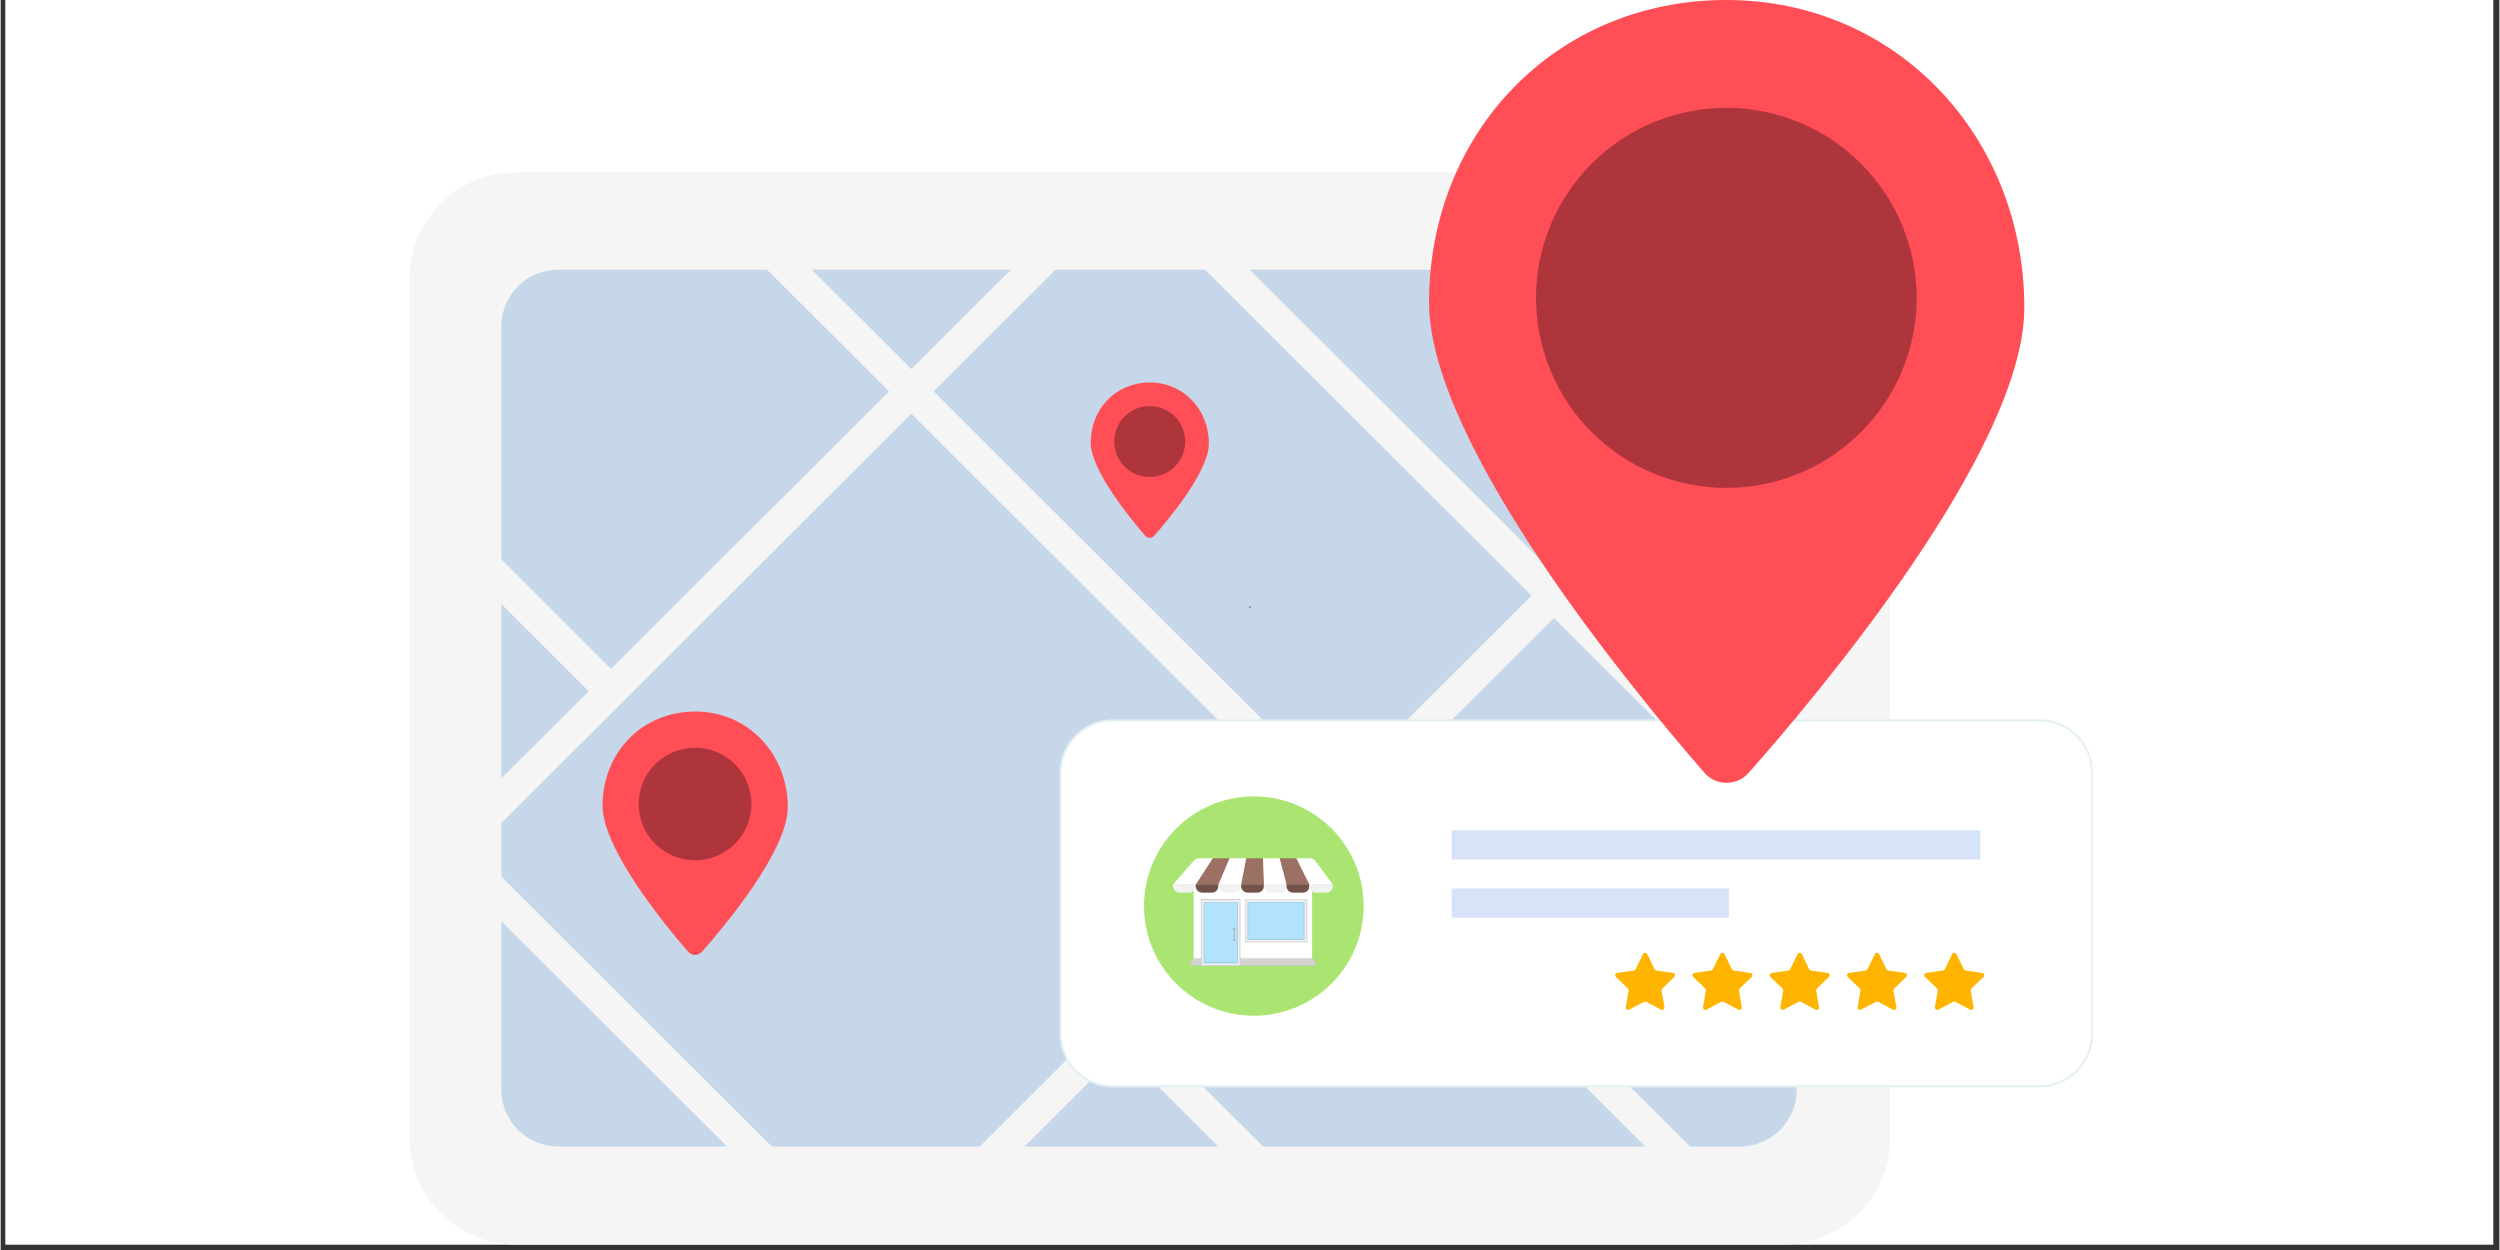 <svg xmlns="http://www.w3.org/2000/svg" xmlns:xlink="http://www.w3.org/1999/xlink" width="300" viewBox="0 0 224.88 112.5" height="150" preserveAspectRatio="xMidYMid meet"><rect x="0" y="0" width="224.88" height="112.5" fill="#333333" stroke="none"/><defs><g></g><clipPath id="1a5e86babe"><path d="M 0.438 0 L 224.324 0 L 224.324 112.004 L 0.438 112.004 Z M 0.438 0 " clip-rule="nonzero"></path></clipPath><clipPath id="1f7b4b1bea"><path d="M 36.762 15 L 171 15 L 171 112.004 L 36.762 112.004 Z M 36.762 15 " clip-rule="nonzero"></path></clipPath><clipPath id="4a2709ae8e"><path d="M 95 64 L 188.34 64 L 188.34 98 L 95 98 Z M 95 64 " clip-rule="nonzero"></path></clipPath></defs><g clip-path="url(#1a5e86babe)"><path fill="#ffffff" d="M 0.438 0 L 224.441 0 L 224.441 112.004 L 0.438 112.004 Z M 0.438 0 " fill-opacity="1" fill-rule="nonzero"></path><path fill="#ffffff" d="M 0.438 0 L 224.441 0 L 224.441 112.004 L 0.438 112.004 Z M 0.438 0 " fill-opacity="1" fill-rule="nonzero"></path></g><g clip-path="url(#1f7b4b1bea)"><path fill="#f5f5f5" d="M 160.461 112.004 L 46.383 112.004 C 41.082 112.004 36.789 107.715 36.789 102.422 L 36.789 25.09 C 36.789 19.801 41.082 15.512 46.383 15.512 L 160.449 15.512 C 165.75 15.512 170.043 19.801 170.043 25.09 L 170.043 102.422 C 170.055 107.715 165.758 112.004 160.461 112.004 Z M 160.461 112.004 " fill-opacity="1" fill-rule="nonzero"></path></g><path fill="#c5d7e8" d="M 90.926 24.27 L 72.996 24.27 L 81.961 33.211 Z M 90.926 24.27 " fill-opacity="1" fill-rule="nonzero"></path><path fill="#c5d7e8" d="M 45.059 70.055 L 52.922 62.215 L 45.059 54.363 Z M 45.059 70.055 " fill-opacity="1" fill-rule="nonzero"></path><path fill="#c5d7e8" d="M 45.059 50.34 L 54.93 60.199 L 79.953 35.227 L 68.969 24.27 L 50.188 24.27 C 47.355 24.27 45.059 26.562 45.059 29.391 Z M 45.059 50.34 " fill-opacity="1" fill-rule="nonzero"></path><path fill="#c5d7e8" d="M 50.188 103.191 L 65.379 103.191 L 45.059 82.898 L 45.059 98.07 C 45.059 100.898 47.355 103.191 50.188 103.191 Z M 50.188 103.191 " fill-opacity="1" fill-rule="nonzero"></path><path fill="#c5d7e8" d="M 45.059 74.078 L 45.059 78.879 L 69.406 103.191 L 88.117 103.191 L 118.062 73.289 L 81.961 37.23 Z M 45.059 74.078 " fill-opacity="1" fill-rule="nonzero"></path><path fill="#c5d7e8" d="M 139.797 51.59 L 161.656 29.762 L 161.656 29.391 C 161.656 26.562 159.359 24.27 156.527 24.27 L 112.422 24.27 Z M 139.797 51.59 " fill-opacity="1" fill-rule="nonzero"></path><path fill="#c5d7e8" d="M 83.969 35.227 L 120.082 71.273 L 137.777 53.605 L 108.395 24.27 L 94.941 24.27 Z M 83.969 35.227 " fill-opacity="1" fill-rule="nonzero"></path><path fill="#c5d7e8" d="M 161.656 73.418 L 161.656 33.797 L 141.805 53.605 Z M 161.656 73.418 " fill-opacity="1" fill-rule="nonzero"></path><path fill="#c5d7e8" d="M 161.656 77.438 L 139.797 55.613 L 122.094 73.289 L 152.039 103.191 L 156.516 103.191 C 159.348 103.191 161.645 100.898 161.645 98.07 L 161.645 77.438 Z M 161.656 77.438 " fill-opacity="1" fill-rule="nonzero"></path><path fill="#c5d7e8" d="M 92.145 103.191 L 109.59 103.191 L 100.871 94.477 Z M 92.145 103.191 " fill-opacity="1" fill-rule="nonzero"></path><path fill="#c5d7e8" d="M 102.883 92.469 L 113.621 103.191 L 148.012 103.191 L 120.082 75.293 Z M 102.883 92.469 " fill-opacity="1" fill-rule="nonzero"></path><g clip-path="url(#4a2709ae8e)"><path fill="#ffffff" d="M 183.516 97.77 L 100.105 97.77 C 97.508 97.77 95.391 95.668 95.391 93.066 L 95.391 69.535 C 95.391 66.941 97.496 64.828 100.105 64.828 L 183.516 64.828 C 186.113 64.828 188.227 66.93 188.227 69.535 L 188.227 93.066 C 188.219 95.66 186.113 97.77 183.516 97.77 Z M 183.516 97.77 " fill-opacity="1" fill-rule="nonzero"></path><path fill="#e4f0f1" d="M 183.516 97.855 L 100.105 97.855 C 97.453 97.855 95.305 95.711 95.305 93.066 L 95.305 69.535 C 95.305 66.887 97.453 64.742 100.105 64.742 L 183.516 64.742 C 186.168 64.742 188.312 66.887 188.312 69.535 L 188.312 93.066 C 188.312 95.711 186.156 97.855 183.516 97.855 Z M 100.105 64.926 C 97.562 64.926 95.488 66.996 95.488 69.535 L 95.488 93.066 C 95.488 95.605 97.562 97.676 100.105 97.676 L 183.516 97.676 C 186.059 97.676 188.133 95.605 188.133 93.066 L 188.133 69.535 C 188.133 66.996 186.059 64.926 183.516 64.926 Z M 100.105 64.926 " fill-opacity="1" fill-rule="nonzero"></path></g><path fill="#c6d8f5" d="M 130.586 74.73 L 178.176 74.73 L 178.176 77.352 L 130.586 77.352 Z M 130.586 74.73 " fill-opacity="0.7" fill-rule="nonzero"></path><path fill="#c6d8f5" d="M 130.586 79.965 L 155.543 79.965 L 155.543 82.59 L 130.586 82.59 Z M 130.586 79.965 " fill-opacity="0.7" fill-rule="nonzero"></path><path fill="#ffb400" d="M 175.918 90.164 L 177.254 90.867 C 177.414 90.953 177.598 90.816 177.566 90.645 L 177.309 89.164 C 177.297 89.086 177.32 89.023 177.371 88.969 L 178.453 87.926 C 178.582 87.797 178.504 87.582 178.336 87.562 L 176.84 87.348 C 176.766 87.34 176.711 87.297 176.68 87.23 L 176.016 85.875 C 175.941 85.715 175.707 85.715 175.633 85.875 L 174.969 87.23 C 174.938 87.297 174.871 87.34 174.809 87.348 L 173.312 87.562 C 173.133 87.582 173.066 87.809 173.195 87.926 L 174.273 88.969 C 174.328 89.023 174.348 89.086 174.34 89.164 L 174.082 90.645 C 174.051 90.816 174.23 90.953 174.391 90.867 L 175.727 90.164 C 175.781 90.133 175.855 90.133 175.918 90.164 Z M 175.918 90.164 " fill-opacity="1" fill-rule="nonzero"></path><path fill="#ffb400" d="M 168.965 90.164 L 170.301 90.867 C 170.461 90.953 170.641 90.816 170.609 90.645 L 170.352 89.164 C 170.344 89.086 170.363 89.023 170.418 88.969 L 171.496 87.926 C 171.625 87.797 171.551 87.582 171.379 87.562 L 169.883 87.348 C 169.809 87.34 169.754 87.297 169.723 87.23 L 169.059 85.875 C 168.984 85.715 168.75 85.715 168.676 85.875 L 168.012 87.23 C 167.98 87.297 167.918 87.34 167.852 87.348 L 166.355 87.562 C 166.176 87.582 166.113 87.809 166.238 87.926 L 167.32 88.969 C 167.371 89.023 167.395 89.086 167.383 89.164 L 167.125 90.645 C 167.094 90.816 167.277 90.953 167.438 90.867 L 168.773 90.164 C 168.824 90.133 168.898 90.133 168.965 90.164 Z M 168.965 90.164 " fill-opacity="1" fill-rule="nonzero"></path><path fill="#ffb400" d="M 162.008 90.164 L 163.344 90.867 C 163.504 90.953 163.688 90.816 163.652 90.645 L 163.398 89.164 C 163.387 89.086 163.41 89.023 163.461 88.969 L 164.539 87.926 C 164.668 87.797 164.594 87.582 164.422 87.562 L 162.926 87.348 C 162.852 87.34 162.801 87.297 162.766 87.23 L 162.105 85.875 C 162.031 85.715 161.797 85.715 161.719 85.875 L 161.059 87.23 C 161.027 87.297 160.961 87.34 160.898 87.348 L 159.402 87.562 C 159.219 87.582 159.156 87.809 159.285 87.926 L 160.363 88.969 C 160.418 89.023 160.438 89.086 160.426 89.164 L 160.172 90.645 C 160.141 90.816 160.32 90.953 160.48 90.867 L 161.816 90.164 C 161.871 90.133 161.945 90.133 162.008 90.164 Z M 162.008 90.164 " fill-opacity="1" fill-rule="nonzero"></path><path fill="#ffb400" d="M 155.055 90.164 L 156.391 90.867 C 156.551 90.953 156.73 90.816 156.699 90.645 L 156.441 89.164 C 156.43 89.086 156.453 89.023 156.508 88.969 L 157.586 87.926 C 157.715 87.797 157.641 87.582 157.469 87.562 L 155.973 87.348 C 155.898 87.34 155.844 87.297 155.812 87.23 L 155.148 85.875 C 155.074 85.715 154.84 85.715 154.766 85.875 L 154.102 87.23 C 154.07 87.297 154.008 87.34 153.941 87.348 L 152.445 87.562 C 152.266 87.582 152.199 87.809 152.328 87.926 L 153.406 88.969 C 153.461 89.023 153.484 89.086 153.473 89.164 L 153.215 90.645 C 153.184 90.816 153.363 90.953 153.527 90.867 L 154.859 90.164 C 154.914 90.133 154.988 90.133 155.055 90.164 Z M 155.055 90.164 " fill-opacity="1" fill-rule="nonzero"></path><path fill="#ffb400" d="M 148.098 90.164 L 149.434 90.867 C 149.594 90.953 149.773 90.816 149.742 90.645 L 149.488 89.164 C 149.477 89.086 149.496 89.023 149.551 88.969 L 150.629 87.926 C 150.758 87.797 150.684 87.582 150.512 87.562 L 149.016 87.348 C 148.941 87.34 148.887 87.297 148.855 87.23 L 148.195 85.875 C 148.121 85.715 147.883 85.715 147.809 85.875 L 147.148 87.23 C 147.113 87.297 147.051 87.34 146.988 87.348 L 145.492 87.562 C 145.309 87.582 145.246 87.809 145.375 87.926 L 146.453 88.969 C 146.504 89.023 146.527 89.086 146.516 89.164 L 146.262 90.645 C 146.227 90.816 146.41 90.953 146.57 90.867 L 147.906 90.164 C 147.957 90.133 148.035 90.133 148.098 90.164 Z M 148.098 90.164 " fill-opacity="1" fill-rule="nonzero"></path><path fill="#87d936" d="M 112.785 91.414 C 118.246 91.414 122.668 86.996 122.668 81.547 C 122.668 76.094 118.246 71.676 112.785 71.676 C 107.328 71.676 102.902 76.094 102.902 81.547 C 102.902 86.996 107.328 91.414 112.785 91.414 Z M 112.785 91.414 " fill-opacity="0.7" fill-rule="nonzero"></path><path fill="#ffffff" d="M 107.367 77.715 L 118.031 77.715 L 118.031 86.539 L 107.367 86.539 Z M 107.367 77.715 " fill-opacity="1" fill-rule="nonzero"></path><path fill="#d4d4d0" d="M 118.301 86.91 L 107.102 86.91 L 107.102 86.602 C 107.102 86.43 107.242 86.293 107.41 86.293 L 118 86.293 C 118.172 86.293 118.309 86.43 118.309 86.602 L 118.309 86.91 Z M 118.301 86.91 " fill-opacity="1" fill-rule="nonzero"></path><path fill="#bec0c2" d="M 118.32 86.934 L 107.082 86.934 L 107.082 86.602 C 107.082 86.422 107.23 86.27 107.41 86.27 L 118 86.27 C 118.18 86.27 118.332 86.422 118.332 86.602 L 118.332 86.934 Z M 107.113 86.891 L 118.277 86.891 L 118.277 86.602 C 118.277 86.441 118.148 86.312 117.988 86.312 L 107.41 86.312 C 107.25 86.312 107.125 86.441 107.125 86.602 L 107.125 86.891 Z M 107.113 86.891 " fill-opacity="1" fill-rule="nonzero"></path><path fill="#b2e2fe" d="M 112.133 81.074 L 117.434 81.074 L 117.434 84.66 L 112.133 84.66 Z M 112.133 81.074 " fill-opacity="1" fill-rule="nonzero"></path><path fill="#edeff1" d="M 117.551 84.789 L 112.016 84.789 L 112.016 80.957 L 117.551 80.957 Z M 112.262 84.543 L 117.316 84.543 L 117.316 81.203 L 112.262 81.203 Z M 112.262 84.543 " fill-opacity="1" fill-rule="nonzero"></path><path fill="#b2e2fe" d="M 108.18 81.109 L 111.43 81.109 L 111.43 86.805 L 108.18 86.805 Z M 108.18 81.109 " fill-opacity="1" fill-rule="nonzero"></path><path fill="#edeff1" d="M 111.547 86.922 L 108.055 86.922 L 108.055 80.98 L 111.547 80.98 Z M 108.309 86.676 L 111.301 86.676 L 111.301 81.234 L 108.309 81.234 Z M 108.309 86.676 " fill-opacity="1" fill-rule="nonzero"></path><path fill="#7ab5ce" d="M 117.328 84.574 L 112.23 84.574 L 112.23 81.184 L 117.328 81.184 Z M 112.273 84.523 L 117.285 84.523 L 117.285 81.215 L 112.273 81.215 Z M 112.273 84.523 " fill-opacity="1" fill-rule="nonzero"></path><path fill="#7ab5ce" d="M 111.324 86.688 L 108.277 86.688 L 108.277 81.227 L 111.324 81.227 Z M 108.32 86.633 L 111.281 86.633 L 111.281 81.258 L 108.32 81.258 Z M 108.32 86.633 " fill-opacity="1" fill-rule="nonzero"></path><path fill="#bec0c2" d="M 117.594 84.809 L 111.984 84.809 L 111.984 80.938 L 117.594 80.938 Z M 112.027 84.758 L 117.539 84.758 L 117.539 80.98 L 112.027 80.98 Z M 112.027 84.758 " fill-opacity="1" fill-rule="nonzero"></path><path fill="#bec0c2" d="M 111.566 86.922 L 108.02 86.922 L 108.02 80.926 L 111.566 80.926 Z M 108.074 86.879 L 111.516 86.879 L 111.516 80.992 L 108.074 80.992 Z M 108.074 86.879 " fill-opacity="1" fill-rule="nonzero"></path><path fill="#a7a9a8" d="M 111.129 83.605 C 111.129 83.676 111.094 83.711 111.023 83.711 C 110.953 83.711 110.918 83.676 110.918 83.605 C 110.918 83.531 110.953 83.496 111.023 83.496 C 111.094 83.496 111.129 83.531 111.129 83.605 Z M 111.129 83.605 " fill-opacity="1" fill-rule="nonzero"></path><path fill="#a7a9a8" d="M 111.129 84.598 C 111.129 84.668 111.094 84.703 111.023 84.703 C 110.953 84.703 110.918 84.668 110.918 84.598 C 110.918 84.523 110.953 84.488 111.023 84.488 C 111.094 84.488 111.129 84.523 111.129 84.598 Z M 111.129 84.598 " fill-opacity="1" fill-rule="nonzero"></path><path fill="#b4b6b6" d="M 111.078 84.605 L 111.078 83.594 C 111.078 83.562 111.055 83.539 111.023 83.539 C 110.992 83.539 110.969 83.562 110.969 83.594 L 110.969 84.605 C 110.969 84.641 110.992 84.66 111.023 84.66 C 111.055 84.66 111.078 84.641 111.078 84.605 Z M 111.078 84.605 " fill-opacity="1" fill-rule="nonzero"></path><path fill="#ffffff" d="M 107.613 79.605 L 105.512 79.605 L 107.41 77.426 C 107.52 77.309 107.691 77.246 107.859 77.246 L 109.121 77.246 Z M 107.613 79.605 " fill-opacity="1" fill-rule="nonzero"></path><path fill="#9c7163" d="M 109.668 79.605 L 107.562 79.605 L 109.09 77.246 L 110.637 77.246 Z M 109.668 79.605 " fill-opacity="1" fill-rule="nonzero"></path><path fill="#ffffff" d="M 111.707 79.605 L 109.602 79.605 L 110.598 77.246 L 112.145 77.246 Z M 111.707 79.605 " fill-opacity="1" fill-rule="nonzero"></path><path fill="#9c7163" d="M 113.746 79.605 L 111.645 79.605 L 112.102 77.246 L 113.652 77.246 Z M 113.746 79.605 " fill-opacity="1" fill-rule="nonzero"></path><path fill="#ffffff" d="M 115.801 79.605 L 113.695 79.605 L 113.609 77.246 L 115.148 77.246 Z M 115.801 79.605 " fill-opacity="1" fill-rule="nonzero"></path><path fill="#9c7163" d="M 117.84 79.605 L 115.734 79.605 L 115.105 77.246 L 116.652 77.246 Z M 117.84 79.605 " fill-opacity="1" fill-rule="nonzero"></path><path fill="#ffffff" d="M 119.891 79.605 L 117.785 79.605 L 116.609 77.246 L 117.82 77.246 C 118.02 77.246 118.215 77.344 118.32 77.48 Z M 119.891 79.605 " fill-opacity="1" fill-rule="nonzero"></path><path fill="#f2f2f2" d="M 106.965 80.34 L 106.098 80.34 C 105.777 80.34 105.512 80.074 105.512 79.754 L 105.512 79.582 L 107.551 79.582 L 107.551 79.754 C 107.551 80.082 107.285 80.34 106.965 80.34 Z M 106.965 80.34 " fill-opacity="1" fill-rule="nonzero"></path><path fill="#735349" d="M 109.004 80.34 L 108.137 80.34 C 107.816 80.34 107.551 80.074 107.551 79.754 L 107.551 79.582 L 109.59 79.582 L 109.59 79.754 C 109.59 80.082 109.336 80.34 109.004 80.34 Z M 109.004 80.34 " fill-opacity="1" fill-rule="nonzero"></path><path fill="#f2f2f2" d="M 111.055 80.34 L 110.191 80.34 C 109.871 80.34 109.602 80.074 109.602 79.754 L 109.602 79.582 L 111.645 79.582 L 111.645 79.754 C 111.645 80.082 111.375 80.34 111.055 80.34 Z M 111.055 80.34 " fill-opacity="1" fill-rule="nonzero"></path><path fill="#735349" d="M 113.098 80.34 L 112.23 80.34 C 111.91 80.34 111.645 80.074 111.645 79.754 L 111.645 79.582 L 113.684 79.582 L 113.684 79.754 C 113.684 80.082 113.426 80.34 113.098 80.34 Z M 113.098 80.34 " fill-opacity="1" fill-rule="nonzero"></path><path fill="#f2f2f2" d="M 115.148 80.34 L 114.281 80.34 C 113.961 80.34 113.695 80.074 113.695 79.754 L 113.695 79.582 L 115.734 79.582 L 115.734 79.754 C 115.734 80.082 115.469 80.34 115.148 80.34 Z M 115.148 80.34 " fill-opacity="1" fill-rule="nonzero"></path><path fill="#735349" d="M 117.199 80.34 L 116.312 80.34 C 115.992 80.34 115.723 80.074 115.723 79.754 L 115.723 79.582 L 117.777 79.582 L 117.777 79.754 C 117.785 80.082 117.531 80.34 117.199 80.34 Z M 117.199 80.34 " fill-opacity="1" fill-rule="nonzero"></path><path fill="#f2f2f2" d="M 119.305 80.34 L 118.375 80.34 C 118.055 80.34 117.785 80.074 117.785 79.754 L 117.785 79.582 L 119.891 79.582 L 119.891 79.754 C 119.891 80.082 119.625 80.34 119.305 80.34 Z M 119.305 80.34 " fill-opacity="1" fill-rule="nonzero"></path><path fill="#ff4e56" d="M 70.84 72.637 C 70.84 76.605 65.047 83.477 63.113 85.664 C 62.785 86.035 62.207 86.035 61.875 85.664 C 59.953 83.453 54.172 76.477 54.172 72.508 C 54.172 67.742 57.719 64.039 62.496 64.039 C 67.27 64.02 70.84 67.859 70.84 72.637 Z M 70.84 72.637 " fill-opacity="1" fill-rule="nonzero"></path><path fill="#ad353b" d="M 67.57 72.359 C 67.57 72.691 67.539 73.023 67.473 73.348 C 67.406 73.676 67.312 73.992 67.184 74.301 C 67.055 74.605 66.898 74.898 66.715 75.176 C 66.531 75.453 66.32 75.707 66.082 75.945 C 65.848 76.18 65.59 76.391 65.312 76.574 C 65.039 76.758 64.746 76.914 64.438 77.043 C 64.129 77.168 63.812 77.266 63.484 77.332 C 63.156 77.395 62.828 77.426 62.496 77.426 C 62.16 77.426 61.832 77.395 61.504 77.332 C 61.18 77.266 60.859 77.168 60.551 77.043 C 60.246 76.914 59.953 76.758 59.676 76.574 C 59.398 76.391 59.141 76.18 58.906 75.945 C 58.672 75.707 58.461 75.453 58.273 75.176 C 58.09 74.898 57.934 74.605 57.805 74.301 C 57.68 73.992 57.582 73.676 57.516 73.348 C 57.453 73.023 57.418 72.691 57.418 72.359 C 57.418 72.027 57.453 71.699 57.516 71.371 C 57.582 71.047 57.68 70.73 57.805 70.422 C 57.934 70.113 58.09 69.82 58.273 69.547 C 58.461 69.27 58.672 69.012 58.906 68.777 C 59.141 68.543 59.398 68.332 59.676 68.148 C 59.953 67.961 60.246 67.805 60.551 67.68 C 60.859 67.551 61.18 67.457 61.504 67.391 C 61.832 67.324 62.16 67.293 62.496 67.293 C 62.828 67.293 63.156 67.324 63.484 67.391 C 63.812 67.457 64.129 67.551 64.438 67.68 C 64.746 67.805 65.039 67.961 65.312 68.148 C 65.59 68.332 65.848 68.543 66.082 68.777 C 66.32 69.012 66.531 69.27 66.715 69.547 C 66.898 69.82 67.055 70.113 67.184 70.422 C 67.312 70.73 67.406 71.047 67.473 71.371 C 67.539 71.699 67.57 72.027 67.57 72.359 Z M 67.57 72.359 " fill-opacity="1" fill-rule="nonzero"></path><path fill="#ff4e56" d="M 108.738 39.91 C 108.738 42.449 105.039 46.832 103.812 48.23 C 103.598 48.465 103.234 48.465 103.02 48.23 C 101.793 46.82 98.105 42.363 98.105 39.832 C 98.105 36.793 100.371 34.426 103.414 34.426 C 106.461 34.414 108.738 36.867 108.738 39.91 Z M 108.738 39.91 " fill-opacity="1" fill-rule="nonzero"></path><path fill="#ad353b" d="M 106.609 39.738 C 106.609 40.16 106.531 40.566 106.367 40.957 C 106.207 41.348 105.973 41.695 105.676 41.992 C 105.375 42.293 105.031 42.523 104.637 42.684 C 104.246 42.848 103.84 42.926 103.414 42.926 C 102.992 42.926 102.586 42.848 102.191 42.684 C 101.801 42.523 101.457 42.293 101.156 41.992 C 100.855 41.695 100.625 41.348 100.465 40.957 C 100.301 40.566 100.223 40.16 100.223 39.738 C 100.223 39.316 100.301 38.906 100.465 38.516 C 100.625 38.125 100.855 37.781 101.156 37.484 C 101.457 37.184 101.801 36.953 102.191 36.789 C 102.586 36.629 102.992 36.547 103.414 36.547 C 103.84 36.547 104.246 36.629 104.637 36.789 C 105.031 36.953 105.375 37.184 105.676 37.484 C 105.973 37.781 106.207 38.125 106.367 38.516 C 106.531 38.906 106.609 39.316 106.609 39.738 Z M 106.609 39.738 " fill-opacity="1" fill-rule="nonzero"></path><path fill="#ff4e56" d="M 182.129 27.684 C 182.129 40.453 163.527 62.547 157.309 69.566 C 156.25 70.762 154.379 70.75 153.332 69.543 C 147.148 62.438 128.555 40.016 128.555 27.234 C 128.555 11.918 139.957 0 155.309 0 C 170.672 0 182.129 12.352 182.129 27.684 Z M 182.129 27.684 " fill-opacity="1" fill-rule="nonzero"></path><path fill="#ad353b" d="M 172.438 26.809 C 172.438 27.367 172.41 27.926 172.355 28.484 C 172.301 29.043 172.219 29.594 172.109 30.145 C 172 30.695 171.863 31.238 171.699 31.773 C 171.535 32.309 171.348 32.836 171.133 33.352 C 170.918 33.871 170.68 34.375 170.414 34.871 C 170.148 35.363 169.863 35.844 169.551 36.309 C 169.238 36.773 168.906 37.223 168.551 37.656 C 168.191 38.09 167.816 38.504 167.422 38.898 C 167.023 39.297 166.609 39.672 166.176 40.027 C 165.742 40.383 165.293 40.715 164.824 41.027 C 164.359 41.34 163.879 41.625 163.383 41.891 C 162.887 42.152 162.383 42.395 161.863 42.605 C 161.348 42.82 160.816 43.012 160.281 43.172 C 159.746 43.336 159.203 43.473 158.652 43.582 C 158.102 43.691 157.547 43.773 156.988 43.828 C 156.43 43.883 155.871 43.91 155.309 43.91 C 154.75 43.91 154.188 43.883 153.633 43.828 C 153.074 43.773 152.52 43.691 151.969 43.582 C 151.418 43.473 150.875 43.336 150.34 43.172 C 149.801 43.012 149.273 42.82 148.754 42.605 C 148.238 42.395 147.73 42.152 147.234 41.891 C 146.742 41.625 146.262 41.34 145.793 41.027 C 145.328 40.715 144.879 40.383 144.445 40.027 C 144.012 39.672 143.598 39.297 143.199 38.898 C 142.801 38.504 142.426 38.09 142.07 37.656 C 141.715 37.223 141.379 36.773 141.07 36.309 C 140.758 35.844 140.469 35.363 140.203 34.871 C 139.941 34.375 139.699 33.871 139.488 33.352 C 139.273 32.836 139.082 32.309 138.922 31.773 C 138.758 31.238 138.621 30.695 138.512 30.145 C 138.402 29.594 138.32 29.043 138.266 28.484 C 138.211 27.926 138.184 27.367 138.184 26.809 C 138.184 26.25 138.211 25.691 138.266 25.133 C 138.32 24.574 138.402 24.023 138.512 23.473 C 138.621 22.922 138.758 22.379 138.922 21.844 C 139.082 21.309 139.273 20.781 139.488 20.266 C 139.699 19.746 139.941 19.242 140.203 18.746 C 140.469 18.254 140.758 17.773 141.07 17.309 C 141.379 16.844 141.715 16.395 142.07 15.961 C 142.426 15.527 142.801 15.113 143.199 14.715 C 143.598 14.32 144.012 13.945 144.445 13.59 C 144.879 13.234 145.328 12.902 145.793 12.59 C 146.262 12.277 146.742 11.992 147.234 11.727 C 147.73 11.465 148.238 11.223 148.754 11.008 C 149.273 10.797 149.801 10.605 150.34 10.445 C 150.875 10.281 151.418 10.145 151.969 10.035 C 152.52 9.926 153.074 9.844 153.633 9.789 C 154.188 9.734 154.75 9.707 155.309 9.707 C 155.871 9.707 156.43 9.734 156.988 9.789 C 157.547 9.844 158.102 9.926 158.652 10.035 C 159.203 10.145 159.746 10.281 160.281 10.445 C 160.816 10.605 161.348 10.797 161.863 11.008 C 162.383 11.223 162.887 11.465 163.383 11.727 C 163.879 11.992 164.359 12.277 164.824 12.59 C 165.293 12.902 165.742 13.234 166.176 13.59 C 166.609 13.945 167.023 14.32 167.422 14.715 C 167.816 15.113 168.191 15.527 168.551 15.961 C 168.906 16.395 169.238 16.844 169.551 17.309 C 169.863 17.773 170.148 18.254 170.414 18.746 C 170.68 19.242 170.918 19.746 171.133 20.266 C 171.348 20.781 171.535 21.309 171.699 21.844 C 171.863 22.379 172 22.922 172.109 23.473 C 172.219 24.023 172.301 24.574 172.355 25.133 C 172.41 25.691 172.438 26.25 172.438 26.809 Z M 172.438 26.809 " fill-opacity="1" fill-rule="nonzero"></path><g fill="#000000" fill-opacity="1"><g transform="translate(112.309, 54.683)"><g><path d="M 0.125 0 C 0.113 0 0.102 -0.004 0.094 -0.016 C 0.082 -0.023 0.078 -0.035 0.078 -0.047 C 0.078 -0.066 0.082 -0.082 0.094 -0.094 C 0.102 -0.102 0.113 -0.109 0.125 -0.109 C 0.145 -0.109 0.16 -0.102 0.172 -0.094 C 0.18 -0.082 0.188 -0.066 0.188 -0.047 C 0.188 -0.035 0.18 -0.023 0.172 -0.016 C 0.16 -0.004 0.145 0 0.125 0 Z M 0.125 0 "></path></g></g></g></svg>
